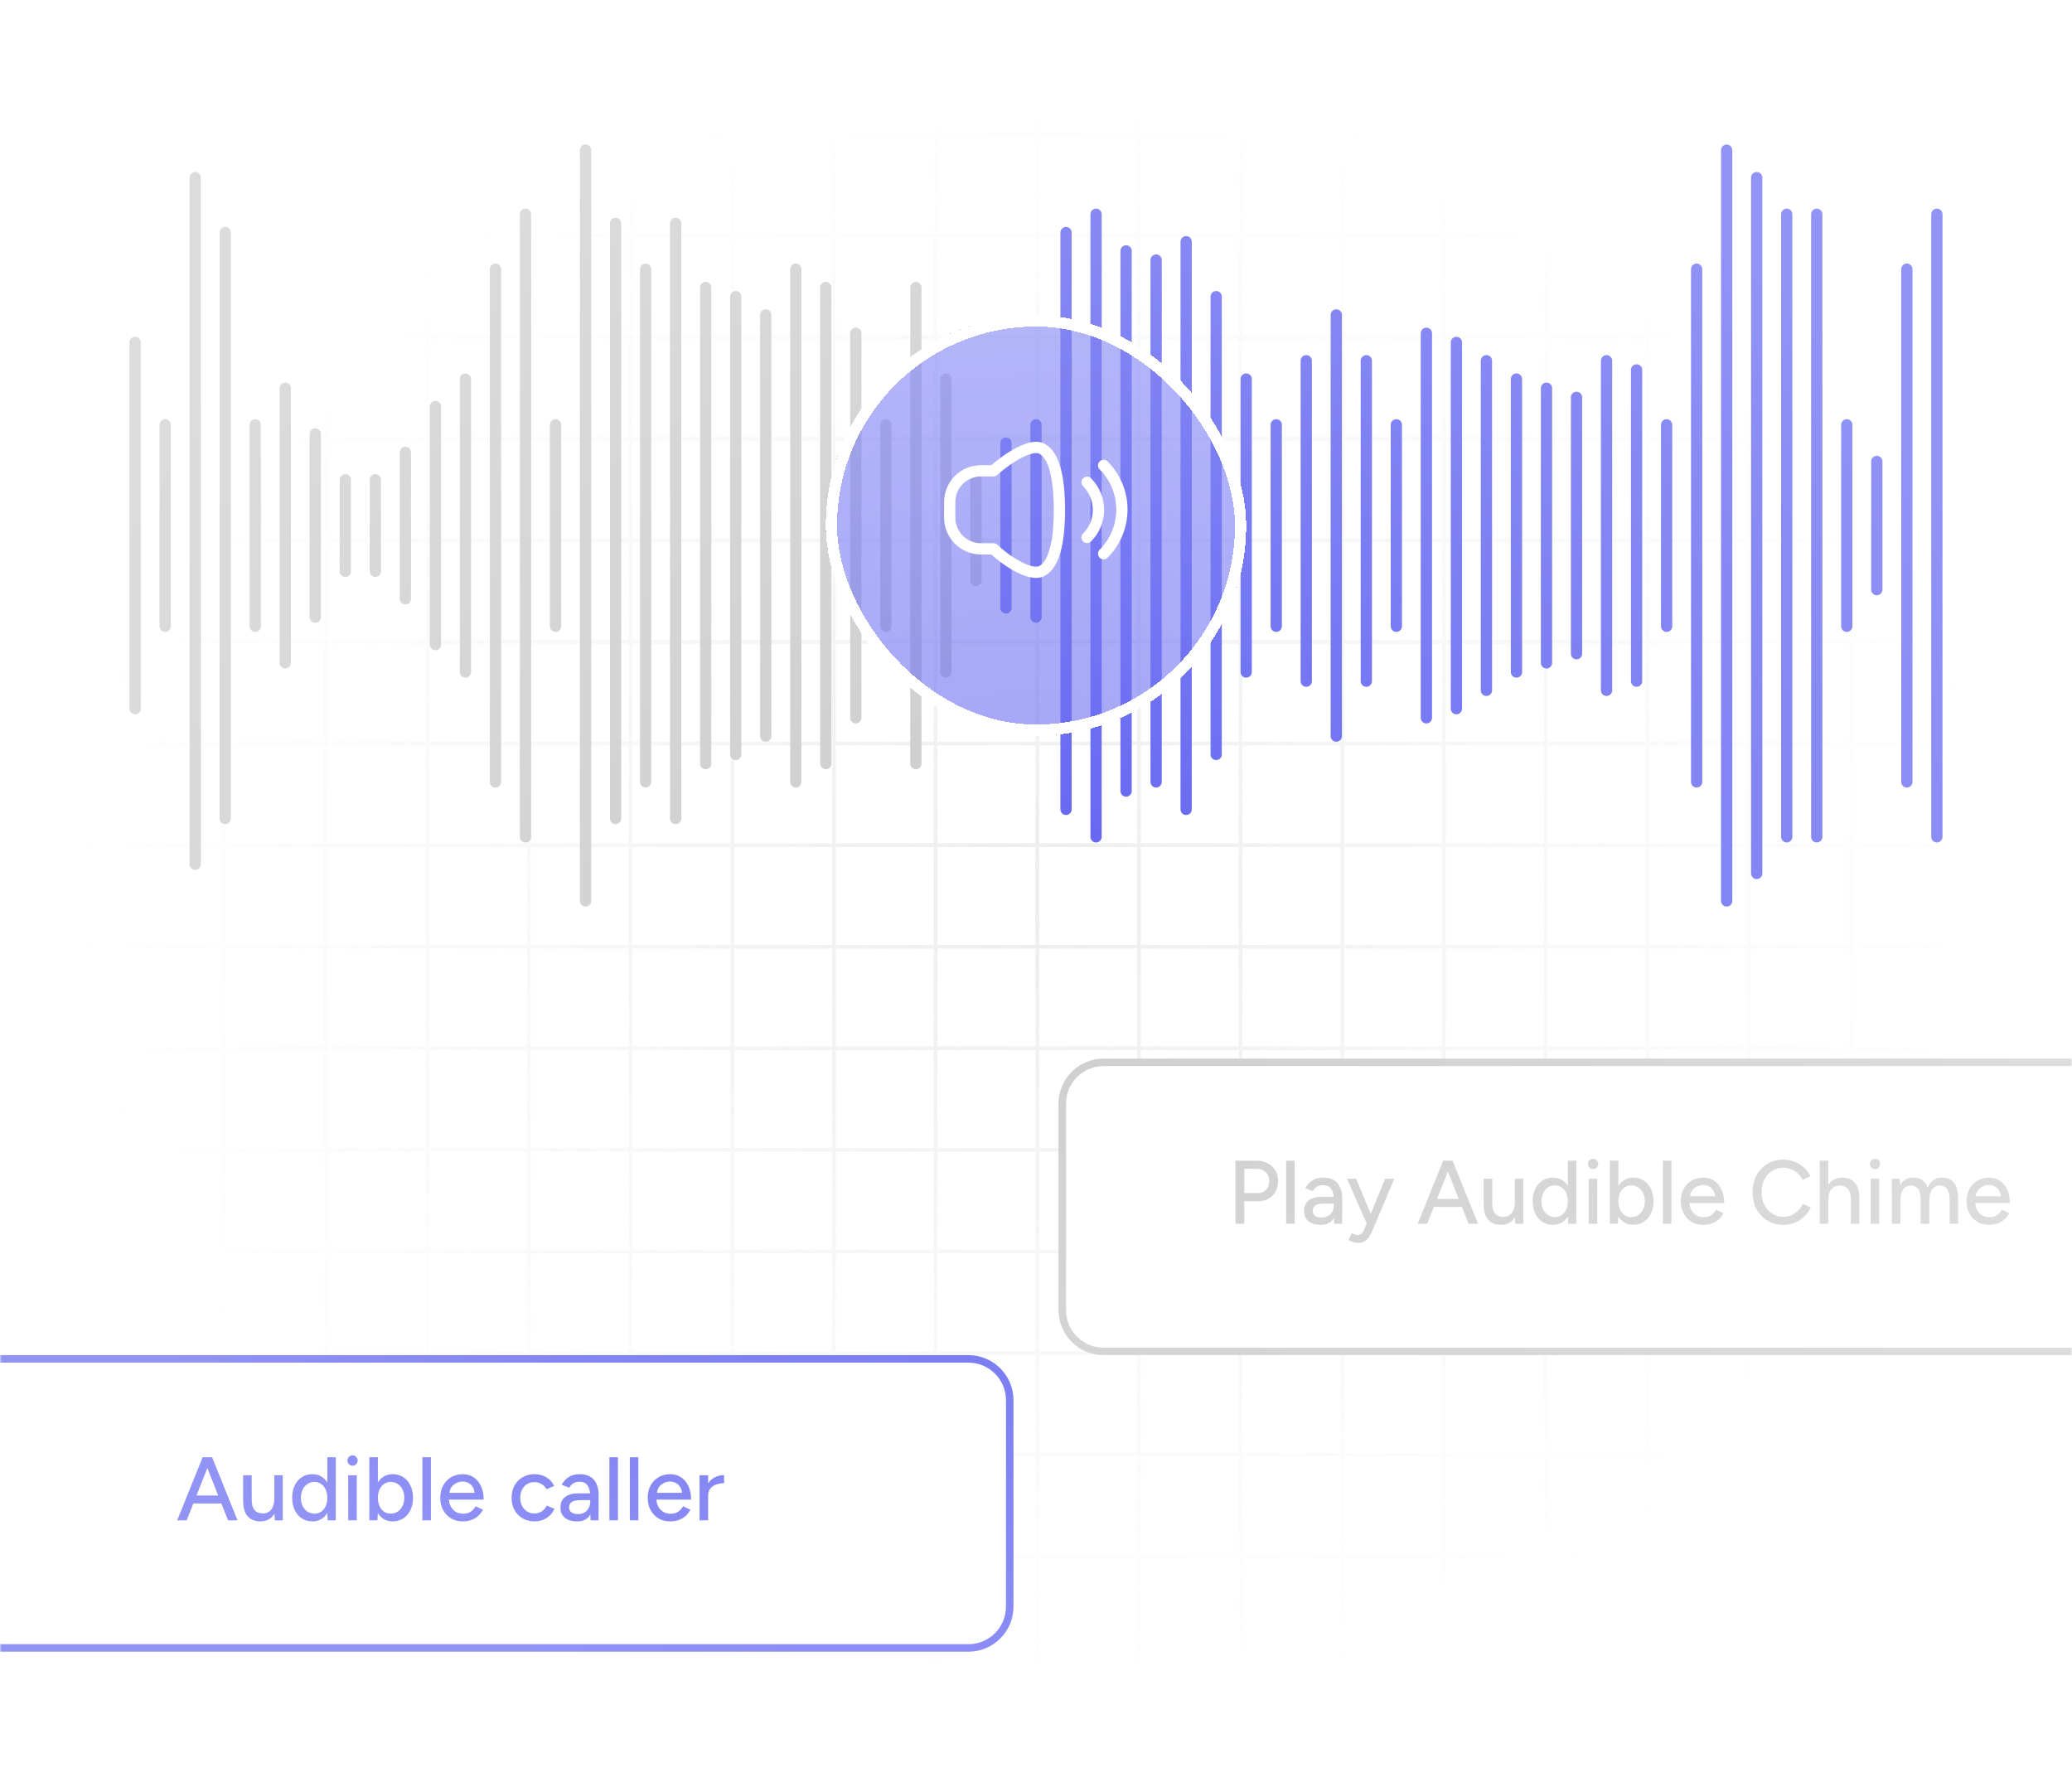 <svg width="552" height="476" viewBox="0 0 552 476" fill="none" xmlns="http://www.w3.org/2000/svg">
<path d="M0 0H552V476H0V0Z" fill="white"/>
<mask id="mask0_16567_7441" style="mask-type:alpha" maskUnits="userSpaceOnUse" x="0" y="0" width="552" height="476">
<path d="M0 0H552V476H0V0Z" fill="url(#paint0_radial_16567_7441)"/>
</mask>
<g mask="url(#mask0_16567_7441)">
<mask id="mask1_16567_7441" style="mask-type:alpha" maskUnits="userSpaceOnUse" x="20" y="20" width="512" height="436">
<path d="M20 28C20 23.582 23.582 20 28 20H524C528.418 20 532 23.582 532 28V448C532 452.418 528.418 456 524 456H28C23.582 456 20 452.418 20 448V28Z" fill="url(#paint1_radial_16567_7441)"/>
</mask>
<g mask="url(#mask1_16567_7441)">
<path opacity="0.2" d="M-156.995 -127L-156.995 603.662M-129.911 -127L-129.911 603.662M-102.828 -127L-102.828 603.662M-75.745 -127L-75.745 603.662M-48.661 -127L-48.661 603.662M-21.578 -127L-21.578 603.662M5.505 -127L5.505 603.662M32.589 -127L32.589 603.662M-184.078 -127L-184.078 603.662M-211.162 -127L-211.162 603.662M-238.245 -127L-238.245 603.662M-265.328 -127L-265.328 603.662M-292.411 -127L-292.411 603.662M-319.495 -127L-319.495 603.662M-346.578 -127L-346.578 603.662M59.672 -127L59.672 603.662M86.755 -127L86.755 603.662M113.839 -127L113.838 603.662M140.922 -127L140.922 603.662M168.005 -127L168.005 603.662M195.089 -127L195.088 603.662M222.172 -127L222.172 603.662M249.255 -127L249.255 603.662M276.339 -127L276.338 603.662M303.422 -127L303.422 603.662M330.505 -127V603.662M357.589 -127V603.662M384.672 -127V603.662M411.755 -127V603.662M438.839 -127V603.662M465.922 -127V603.662M493.005 -127V603.662M520.089 -127V603.662M547.172 -127V603.662M574.256 -127V603.662M601.34 -127V603.662M628.423 -127V603.662M655.507 -127V603.662M682.59 -127V603.662M709.672 -127V603.662M736.755 -127V603.662M763.839 -127V603.662M790.922 -127V603.662M818.005 -127V603.662M845.089 -127V603.662M872.172 -127V603.662M899.255 -127V603.662M926 -99.6L-374 -99.6M926 -72.538L-374 -72.539M926 -45.477L-374 -45.477M926 -18.415L-374 -18.415M926 8.646L-374 8.646M926 35.708L-374 35.708M926 62.77L-374 62.769M926 89.831L-374 89.831M926 116.893L-374 116.893M926 143.954L-374 143.954M926 171.016L-374 171.016M926 198.078L-374 198.078M926 225.139L-374 225.139M926 252.201L-374 252.201M926 279.263L-374 279.263M926 306.324L-374 306.324M926 333.386L-374 333.386M926 360.447L-374 360.447M926 387.509L-374 387.509M926 414.571L-374 414.571M926 441.632L-374 441.632M926 468.694L-374 468.694M926 495.756L-374 495.756M926 522.817L-374 522.817M926 549.879L-374 549.879M926 576.94L-374 576.94M926 604L-374 604" stroke="url(#paint2_radial_16567_7441)"/>
</g>
<g filter="url(#filter0_d_16567_7441)">
<path d="M282 290C282 283.373 287.373 278 294 278H570C576.627 278 582 283.373 582 290V345C582 351.627 576.627 357 570 357H294C287.373 357 282 351.627 282 345V290Z" fill="white"/>
<path d="M294 279H570C576.075 279 581 283.925 581 290V345C581 351.075 576.075 356 570 356H294C287.925 356 283 351.075 283 345V290C283 283.925 287.925 279 294 279Z" stroke="#CDCDCD" stroke-width="2"/>
</g>
<path d="M329.136 326V309.2H334.8C335.92 309.2 336.904 309.432 337.752 309.896C338.616 310.344 339.288 310.976 339.768 311.792C340.264 312.592 340.512 313.528 340.512 314.6C340.512 315.64 340.288 316.568 339.84 317.384C339.392 318.2 338.768 318.84 337.968 319.304C337.184 319.768 336.28 320 335.256 320H331.488V326H329.136ZM331.488 317.816H335.232C336.08 317.816 336.776 317.52 337.32 316.928C337.864 316.32 338.136 315.544 338.136 314.6C338.136 313.624 337.816 312.84 337.176 312.248C336.552 311.656 335.752 311.36 334.776 311.36H331.488V317.816ZM342.646 326V309.2H344.927V326H342.646ZM355.452 326L355.356 323.912V319.736C355.356 318.856 355.252 318.12 355.044 317.528C354.852 316.936 354.548 316.488 354.132 316.184C353.732 315.88 353.196 315.728 352.524 315.728C351.9 315.728 351.356 315.856 350.892 316.112C350.444 316.368 350.068 316.768 349.764 317.312L347.748 316.544C348.036 316 348.396 315.52 348.828 315.104C349.26 314.672 349.78 314.336 350.388 314.096C350.996 313.84 351.708 313.712 352.524 313.712C353.66 313.712 354.604 313.936 355.356 314.384C356.108 314.832 356.668 315.48 357.036 316.328C357.42 317.176 357.604 318.224 357.588 319.472L357.564 326H355.452ZM351.924 326.288C350.5 326.288 349.388 325.968 348.588 325.328C347.804 324.672 347.412 323.768 347.412 322.616C347.412 321.384 347.82 320.448 348.636 319.808C349.468 319.152 350.62 318.824 352.092 318.824H355.428V320.624H352.716C351.612 320.624 350.836 320.8 350.388 321.152C349.94 321.488 349.716 321.96 349.716 322.568C349.716 323.128 349.924 323.568 350.34 323.888C350.772 324.192 351.364 324.344 352.116 324.344C352.772 324.344 353.34 324.208 353.82 323.936C354.3 323.648 354.676 323.248 354.948 322.736C355.22 322.224 355.356 321.64 355.356 320.984H356.148C356.148 322.616 355.796 323.912 355.092 324.872C354.404 325.816 353.348 326.288 351.924 326.288ZM361.712 331.088C361.36 331.088 360.968 331.024 360.536 330.896C360.12 330.768 359.688 330.6 359.24 330.392L360.08 328.52C360.432 328.68 360.736 328.8 360.992 328.88C361.264 328.96 361.48 329 361.64 329C362.04 329 362.376 328.888 362.648 328.664C362.936 328.44 363.168 328.128 363.344 327.728L364.736 324.44L369.008 314H371.456L365.768 327.488C365.464 328.224 365.144 328.864 364.808 329.408C364.472 329.952 364.056 330.368 363.56 330.656C363.08 330.944 362.464 331.088 361.712 331.088ZM364.112 326L358.856 314H361.28L365.624 324.416L366.32 326H364.112ZM391.236 326L384.588 309.2H386.988L393.756 326H391.236ZM377.7 326L384.468 309.2H386.868L380.22 326H377.7ZM380.892 321.512V319.4H390.564V321.512H380.892ZM403.705 326L403.561 323.792V314H405.817V326H403.705ZM395.257 320.144V314H397.537V320.144H395.257ZM397.537 320.144C397.537 321.216 397.657 322.04 397.897 322.616C398.153 323.192 398.505 323.592 398.953 323.816C399.401 324.04 399.905 324.16 400.465 324.176C401.441 324.176 402.201 323.832 402.745 323.144C403.289 322.456 403.561 321.488 403.561 320.24H404.545C404.545 321.504 404.353 322.592 403.969 323.504C403.601 324.4 403.073 325.088 402.385 325.568C401.697 326.048 400.857 326.288 399.865 326.288C398.937 326.288 398.121 326.096 397.417 325.712C396.729 325.328 396.193 324.728 395.809 323.912C395.441 323.096 395.257 322.04 395.257 320.744V320.144H397.537ZM417.782 326L417.686 323.768V309.2H419.942V326H417.782ZM413.75 326.288C412.662 326.288 411.71 326.024 410.894 325.496C410.094 324.968 409.462 324.232 408.998 323.288C408.55 322.344 408.326 321.248 408.326 320C408.326 318.736 408.55 317.64 408.998 316.712C409.462 315.768 410.094 315.032 410.894 314.504C411.71 313.976 412.662 313.712 413.75 313.712C414.758 313.712 415.63 313.976 416.366 314.504C417.118 315.032 417.694 315.768 418.094 316.712C418.494 317.64 418.694 318.736 418.694 320C418.694 321.248 418.494 322.344 418.094 323.288C417.694 324.232 417.118 324.968 416.366 325.496C415.63 326.024 414.758 326.288 413.75 326.288ZM414.278 324.224C414.95 324.224 415.542 324.048 416.054 323.696C416.566 323.328 416.966 322.832 417.254 322.208C417.542 321.568 417.686 320.832 417.686 320C417.686 319.168 417.542 318.44 417.254 317.816C416.966 317.176 416.566 316.68 416.054 316.328C415.542 315.96 414.942 315.776 414.254 315.776C413.55 315.776 412.926 315.96 412.382 316.328C411.838 316.68 411.414 317.176 411.11 317.816C410.806 318.44 410.654 319.168 410.654 320C410.654 320.832 410.806 321.568 411.11 322.208C411.43 322.832 411.862 323.328 412.406 323.696C412.95 324.048 413.574 324.224 414.278 324.224ZM423.251 326V314H425.531V326H423.251ZM424.403 311.456C424.035 311.456 423.715 311.32 423.443 311.048C423.171 310.76 423.035 310.432 423.035 310.064C423.035 309.68 423.171 309.36 423.443 309.104C423.715 308.832 424.035 308.696 424.403 308.696C424.787 308.696 425.107 308.832 425.363 309.104C425.635 309.36 425.771 309.68 425.771 310.064C425.771 310.432 425.635 310.76 425.363 311.048C425.107 311.32 424.787 311.456 424.403 311.456ZM428.873 326V309.2H431.153V323.768L431.033 326H428.873ZM435.089 326.288C434.081 326.288 433.201 326.024 432.449 325.496C431.713 324.968 431.145 324.232 430.745 323.288C430.345 322.344 430.145 321.248 430.145 320C430.145 318.736 430.345 317.64 430.745 316.712C431.145 315.768 431.713 315.032 432.449 314.504C433.201 313.976 434.081 313.712 435.089 313.712C436.161 313.712 437.105 313.976 437.921 314.504C438.737 315.032 439.369 315.768 439.817 316.712C440.281 317.64 440.513 318.736 440.513 320C440.513 321.248 440.281 322.344 439.817 323.288C439.369 324.232 438.737 324.968 437.921 325.496C437.105 326.024 436.161 326.288 435.089 326.288ZM434.537 324.224C435.257 324.224 435.889 324.048 436.433 323.696C436.977 323.328 437.401 322.832 437.705 322.208C438.025 321.568 438.185 320.832 438.185 320C438.185 319.168 438.033 318.44 437.729 317.816C437.425 317.176 437.001 316.68 436.457 316.328C435.913 315.96 435.281 315.776 434.561 315.776C433.905 315.776 433.313 315.96 432.785 316.328C432.273 316.68 431.873 317.176 431.585 317.816C431.297 318.456 431.153 319.184 431.153 320C431.153 320.832 431.297 321.568 431.585 322.208C431.873 322.832 432.273 323.328 432.785 323.696C433.297 324.048 433.881 324.224 434.537 324.224ZM443.006 326V309.2H445.286V326H443.006ZM453.747 326.288C452.579 326.288 451.547 326.024 450.651 325.496C449.755 324.952 449.051 324.208 448.539 323.264C448.027 322.32 447.771 321.232 447.771 320C447.771 318.768 448.027 317.68 448.539 316.736C449.051 315.792 449.755 315.056 450.651 314.528C451.563 313.984 452.603 313.712 453.771 313.712C454.875 313.712 455.843 313.992 456.675 314.552C457.507 315.096 458.155 315.88 458.619 316.904C459.099 317.912 459.339 319.104 459.339 320.48H449.643L450.075 320.12C450.075 320.968 450.243 321.704 450.579 322.328C450.915 322.952 451.371 323.432 451.947 323.768C452.523 324.088 453.179 324.248 453.915 324.248C454.715 324.248 455.379 324.064 455.907 323.696C456.451 323.312 456.875 322.832 457.179 322.256L459.147 323.168C458.827 323.792 458.411 324.344 457.899 324.824C457.387 325.288 456.779 325.648 456.075 325.904C455.387 326.16 454.611 326.288 453.747 326.288ZM450.219 319.04L449.763 318.68H457.347L456.915 319.04C456.915 318.336 456.771 317.736 456.483 317.24C456.195 316.728 455.811 316.344 455.331 316.088C454.851 315.816 454.315 315.68 453.723 315.68C453.147 315.68 452.587 315.816 452.043 316.088C451.515 316.344 451.075 316.72 450.723 317.216C450.387 317.712 450.219 318.32 450.219 319.04ZM475.155 326.288C473.555 326.288 472.131 325.92 470.883 325.184C469.635 324.432 468.659 323.408 467.955 322.112C467.251 320.8 466.899 319.296 466.899 317.6C466.899 315.904 467.251 314.408 467.955 313.112C468.659 311.8 469.627 310.776 470.859 310.04C472.091 309.288 473.507 308.912 475.107 308.912C476.147 308.912 477.139 309.104 478.083 309.488C479.027 309.856 479.867 310.376 480.603 311.048C481.355 311.704 481.931 312.472 482.331 313.352L480.219 314.312C479.915 313.656 479.499 313.088 478.971 312.608C478.443 312.128 477.843 311.752 477.171 311.48C476.515 311.208 475.827 311.072 475.107 311.072C473.987 311.072 472.987 311.352 472.107 311.912C471.227 312.472 470.539 313.24 470.043 314.216C469.547 315.192 469.299 316.32 469.299 317.6C469.299 318.88 469.547 320.016 470.043 321.008C470.555 322 471.251 322.776 472.131 323.336C473.027 323.88 474.043 324.152 475.179 324.152C475.915 324.152 476.611 324.008 477.267 323.72C477.923 323.416 478.507 323.008 479.019 322.496C479.547 321.968 479.971 321.368 480.291 320.696L482.403 321.632C482.003 322.544 481.435 323.352 480.699 324.056C479.963 324.76 479.115 325.312 478.155 325.712C477.211 326.096 476.211 326.288 475.155 326.288ZM484.796 326V309.2H487.052V326H484.796ZM493.1 326V319.856H495.356V326H493.1ZM493.1 319.856C493.1 318.768 492.972 317.944 492.716 317.384C492.46 316.808 492.108 316.408 491.66 316.184C491.228 315.96 490.732 315.84 490.172 315.824C489.18 315.824 488.412 316.168 487.868 316.856C487.324 317.544 487.052 318.512 487.052 319.76H486.092C486.092 318.496 486.276 317.416 486.644 316.52C487.028 315.608 487.564 314.912 488.252 314.432C488.956 313.952 489.788 313.712 490.748 313.712C491.692 313.712 492.508 313.904 493.196 314.288C493.884 314.672 494.42 315.272 494.804 316.088C495.188 316.888 495.372 317.944 495.356 319.256V319.856H493.1ZM498.369 326V314H500.649V326H498.369ZM499.521 311.456C499.153 311.456 498.833 311.32 498.561 311.048C498.289 310.76 498.153 310.432 498.153 310.064C498.153 309.68 498.289 309.36 498.561 309.104C498.833 308.832 499.153 308.696 499.521 308.696C499.905 308.696 500.225 308.832 500.481 309.104C500.753 309.36 500.889 309.68 500.889 310.064C500.889 310.432 500.753 310.76 500.481 311.048C500.225 311.32 499.905 311.456 499.521 311.456ZM503.99 326V314H506.126L506.222 315.656C506.606 315.016 507.086 314.536 507.662 314.216C508.238 313.88 508.902 313.712 509.654 313.712C510.614 313.712 511.43 313.936 512.102 314.384C512.774 314.816 513.262 315.48 513.566 316.376C513.918 315.512 514.414 314.856 515.054 314.408C515.694 313.944 516.454 313.712 517.334 313.712C518.694 313.712 519.758 314.16 520.526 315.056C521.294 315.936 521.67 317.296 521.654 319.136V326H519.398V319.856C519.398 318.768 519.278 317.944 519.038 317.384C518.814 316.808 518.51 316.408 518.126 316.184C517.742 315.96 517.294 315.84 516.782 315.824C515.886 315.824 515.19 316.168 514.694 316.856C514.214 317.544 513.974 318.512 513.974 319.76V326H511.694V319.856C511.694 318.768 511.582 317.944 511.358 317.384C511.134 316.808 510.822 316.408 510.422 316.184C510.038 315.96 509.59 315.84 509.078 315.824C508.182 315.824 507.486 316.168 506.99 316.856C506.51 317.544 506.27 318.512 506.27 319.76V326H503.99ZM529.872 326.288C528.704 326.288 527.672 326.024 526.776 325.496C525.88 324.952 525.176 324.208 524.664 323.264C524.152 322.32 523.896 321.232 523.896 320C523.896 318.768 524.152 317.68 524.664 316.736C525.176 315.792 525.88 315.056 526.776 314.528C527.688 313.984 528.728 313.712 529.896 313.712C531 313.712 531.968 313.992 532.8 314.552C533.632 315.096 534.28 315.88 534.744 316.904C535.224 317.912 535.464 319.104 535.464 320.48H525.768L526.2 320.12C526.2 320.968 526.368 321.704 526.704 322.328C527.04 322.952 527.496 323.432 528.072 323.768C528.648 324.088 529.304 324.248 530.04 324.248C530.84 324.248 531.504 324.064 532.032 323.696C532.576 323.312 533 322.832 533.304 322.256L535.272 323.168C534.952 323.792 534.536 324.344 534.024 324.824C533.512 325.288 532.904 325.648 532.2 325.904C531.512 326.16 530.736 326.288 529.872 326.288ZM526.344 319.04L525.888 318.68H533.472L533.04 319.04C533.04 318.336 532.896 317.736 532.608 317.24C532.32 316.728 531.936 316.344 531.456 316.088C530.976 315.816 530.44 315.68 529.848 315.68C529.272 315.68 528.712 315.816 528.168 316.088C527.64 316.344 527.2 316.72 526.848 317.216C526.512 317.712 526.344 318.32 526.344 319.04Z" fill="#CDCDCD"/>
<g filter="url(#filter1_d_16567_7441)">
<path d="M-30 369C-30 362.373 -24.627 357 -18 357H258C264.627 357 270 362.373 270 369V424C270 430.627 264.627 436 258 436H-18C-24.627 436 -30 430.627 -30 424L-30 369Z" fill="white"/>
<path d="M-18 358H258C264.075 358 269 362.925 269 369V424C269 430.075 264.075 435 258 435H-18C-24.075 435 -29 430.075 -29 424L-29 369C-29 362.925 -24.075 358 -18 358Z" stroke="#6366F1" stroke-width="2"/>
</g>
<path d="M60.752 405L54.104 388.2H56.504L63.272 405H60.752ZM47.216 405L53.984 388.2H56.384L49.736 405H47.216ZM50.408 400.512V398.4H60.08V400.512H50.408ZM73.221 405L73.077 402.792V393H75.333V405H73.221ZM64.773 399.144V393H67.053V399.144H64.773ZM67.053 399.144C67.053 400.216 67.173 401.04 67.413 401.616C67.669 402.192 68.021 402.592 68.469 402.816C68.917 403.04 69.421 403.16 69.981 403.176C70.957 403.176 71.717 402.832 72.261 402.144C72.805 401.456 73.077 400.488 73.077 399.24H74.061C74.061 400.504 73.869 401.592 73.485 402.504C73.117 403.4 72.589 404.088 71.901 404.568C71.213 405.048 70.373 405.288 69.381 405.288C68.453 405.288 67.637 405.096 66.933 404.712C66.245 404.328 65.709 403.728 65.325 402.912C64.957 402.096 64.773 401.04 64.773 399.744V399.144H67.053ZM87.298 405L87.202 402.768V388.2H89.458V405H87.298ZM83.266 405.288C82.178 405.288 81.226 405.024 80.41 404.496C79.61 403.968 78.978 403.232 78.514 402.288C78.066 401.344 77.842 400.248 77.842 399C77.842 397.736 78.066 396.64 78.514 395.712C78.978 394.768 79.61 394.032 80.41 393.504C81.226 392.976 82.178 392.712 83.266 392.712C84.274 392.712 85.146 392.976 85.882 393.504C86.634 394.032 87.21 394.768 87.61 395.712C88.01 396.64 88.21 397.736 88.21 399C88.21 400.248 88.01 401.344 87.61 402.288C87.21 403.232 86.634 403.968 85.882 404.496C85.146 405.024 84.274 405.288 83.266 405.288ZM83.794 403.224C84.466 403.224 85.058 403.048 85.57 402.696C86.082 402.328 86.482 401.832 86.77 401.208C87.058 400.568 87.202 399.832 87.202 399C87.202 398.168 87.058 397.44 86.77 396.816C86.482 396.176 86.082 395.68 85.57 395.328C85.058 394.96 84.458 394.776 83.77 394.776C83.066 394.776 82.442 394.96 81.898 395.328C81.354 395.68 80.93 396.176 80.626 396.816C80.322 397.44 80.17 398.168 80.17 399C80.17 399.832 80.322 400.568 80.626 401.208C80.946 401.832 81.378 402.328 81.922 402.696C82.466 403.048 83.09 403.224 83.794 403.224ZM92.767 405V393H95.047V405H92.767ZM93.919 390.456C93.551 390.456 93.231 390.32 92.959 390.048C92.687 389.76 92.551 389.432 92.551 389.064C92.551 388.68 92.687 388.36 92.959 388.104C93.231 387.832 93.551 387.696 93.919 387.696C94.303 387.696 94.623 387.832 94.879 388.104C95.151 388.36 95.287 388.68 95.287 389.064C95.287 389.432 95.151 389.76 94.879 390.048C94.623 390.32 94.303 390.456 93.919 390.456ZM98.389 405V388.2H100.669V402.768L100.549 405H98.389ZM104.605 405.288C103.597 405.288 102.717 405.024 101.965 404.496C101.229 403.968 100.661 403.232 100.261 402.288C99.861 401.344 99.661 400.248 99.661 399C99.661 397.736 99.861 396.64 100.261 395.712C100.661 394.768 101.229 394.032 101.965 393.504C102.717 392.976 103.597 392.712 104.605 392.712C105.677 392.712 106.621 392.976 107.437 393.504C108.253 394.032 108.885 394.768 109.333 395.712C109.797 396.64 110.029 397.736 110.029 399C110.029 400.248 109.797 401.344 109.333 402.288C108.885 403.232 108.253 403.968 107.437 404.496C106.621 405.024 105.677 405.288 104.605 405.288ZM104.053 403.224C104.773 403.224 105.405 403.048 105.949 402.696C106.493 402.328 106.917 401.832 107.221 401.208C107.541 400.568 107.701 399.832 107.701 399C107.701 398.168 107.549 397.44 107.245 396.816C106.941 396.176 106.517 395.68 105.973 395.328C105.429 394.96 104.797 394.776 104.077 394.776C103.421 394.776 102.829 394.96 102.301 395.328C101.789 395.68 101.389 396.176 101.101 396.816C100.813 397.456 100.669 398.184 100.669 399C100.669 399.832 100.813 400.568 101.101 401.208C101.389 401.832 101.789 402.328 102.301 402.696C102.813 403.048 103.397 403.224 104.053 403.224ZM112.521 405V388.2H114.802V405H112.521ZM123.263 405.288C122.095 405.288 121.063 405.024 120.167 404.496C119.271 403.952 118.567 403.208 118.055 402.264C117.543 401.32 117.287 400.232 117.287 399C117.287 397.768 117.543 396.68 118.055 395.736C118.567 394.792 119.271 394.056 120.167 393.528C121.079 392.984 122.119 392.712 123.287 392.712C124.391 392.712 125.359 392.992 126.191 393.552C127.023 394.096 127.671 394.88 128.135 395.904C128.615 396.912 128.855 398.104 128.855 399.48H119.159L119.591 399.12C119.591 399.968 119.759 400.704 120.095 401.328C120.431 401.952 120.887 402.432 121.463 402.768C122.039 403.088 122.695 403.248 123.431 403.248C124.231 403.248 124.895 403.064 125.423 402.696C125.967 402.312 126.391 401.832 126.695 401.256L128.663 402.168C128.343 402.792 127.927 403.344 127.415 403.824C126.903 404.288 126.295 404.648 125.591 404.904C124.903 405.16 124.127 405.288 123.263 405.288ZM119.735 398.04L119.279 397.68H126.863L126.431 398.04C126.431 397.336 126.287 396.736 125.999 396.24C125.711 395.728 125.327 395.344 124.847 395.088C124.367 394.816 123.831 394.68 123.239 394.68C122.663 394.68 122.103 394.816 121.559 395.088C121.031 395.344 120.591 395.72 120.239 396.216C119.903 396.712 119.735 397.32 119.735 398.04ZM142.439 405.288C141.239 405.288 140.175 405.024 139.247 404.496C138.319 403.952 137.591 403.208 137.063 402.264C136.551 401.32 136.295 400.232 136.295 399C136.295 397.768 136.551 396.68 137.063 395.736C137.591 394.792 138.311 394.056 139.223 393.528C140.151 392.984 141.207 392.712 142.391 392.712C143.559 392.712 144.607 392.984 145.535 393.528C146.479 394.072 147.183 394.848 147.647 395.856L145.583 396.72C145.279 396.128 144.839 395.664 144.263 395.328C143.703 394.992 143.055 394.824 142.319 394.824C141.599 394.824 140.959 395 140.399 395.352C139.839 395.704 139.399 396.2 139.079 396.84C138.759 397.464 138.599 398.184 138.599 399C138.599 399.816 138.759 400.536 139.079 401.16C139.399 401.784 139.847 402.28 140.423 402.648C140.999 403 141.647 403.176 142.367 403.176C143.103 403.176 143.759 402.992 144.335 402.624C144.911 402.24 145.343 401.728 145.631 401.088L147.719 401.928C147.255 402.984 146.551 403.808 145.607 404.4C144.679 404.992 143.623 405.288 142.439 405.288ZM157.343 405L157.247 402.912V398.736C157.247 397.856 157.143 397.12 156.935 396.528C156.743 395.936 156.439 395.488 156.023 395.184C155.623 394.88 155.087 394.728 154.415 394.728C153.791 394.728 153.247 394.856 152.783 395.112C152.335 395.368 151.959 395.768 151.655 396.312L149.639 395.544C149.927 395 150.287 394.52 150.719 394.104C151.151 393.672 151.671 393.336 152.279 393.096C152.887 392.84 153.599 392.712 154.415 392.712C155.551 392.712 156.495 392.936 157.247 393.384C157.999 393.832 158.559 394.48 158.927 395.328C159.311 396.176 159.495 397.224 159.479 398.472L159.455 405H157.343ZM153.815 405.288C152.391 405.288 151.279 404.968 150.479 404.328C149.695 403.672 149.303 402.768 149.303 401.616C149.303 400.384 149.711 399.448 150.527 398.808C151.359 398.152 152.511 397.824 153.983 397.824H157.319V399.624H154.607C153.503 399.624 152.727 399.8 152.279 400.152C151.831 400.488 151.607 400.96 151.607 401.568C151.607 402.128 151.815 402.568 152.231 402.888C152.663 403.192 153.255 403.344 154.007 403.344C154.663 403.344 155.231 403.208 155.711 402.936C156.191 402.648 156.567 402.248 156.839 401.736C157.111 401.224 157.247 400.64 157.247 399.984H158.039C158.039 401.616 157.687 402.912 156.983 403.872C156.295 404.816 155.239 405.288 153.815 405.288ZM162.35 405V388.2H164.63V405H162.35ZM167.787 405V388.2H170.067V405H167.787ZM178.529 405.288C177.361 405.288 176.329 405.024 175.433 404.496C174.537 403.952 173.833 403.208 173.321 402.264C172.809 401.32 172.553 400.232 172.553 399C172.553 397.768 172.809 396.68 173.321 395.736C173.833 394.792 174.537 394.056 175.433 393.528C176.345 392.984 177.385 392.712 178.553 392.712C179.657 392.712 180.625 392.992 181.457 393.552C182.289 394.096 182.937 394.88 183.401 395.904C183.881 396.912 184.121 398.104 184.121 399.48H174.425L174.857 399.12C174.857 399.968 175.025 400.704 175.361 401.328C175.697 401.952 176.153 402.432 176.729 402.768C177.305 403.088 177.961 403.248 178.697 403.248C179.497 403.248 180.161 403.064 180.689 402.696C181.233 402.312 181.657 401.832 181.961 401.256L183.929 402.168C183.609 402.792 183.193 403.344 182.681 403.824C182.169 404.288 181.561 404.648 180.857 404.904C180.169 405.16 179.393 405.288 178.529 405.288ZM175.001 398.04L174.545 397.68H182.129L181.697 398.04C181.697 397.336 181.553 396.736 181.265 396.24C180.977 395.728 180.593 395.344 180.113 395.088C179.633 394.816 179.097 394.68 178.505 394.68C177.929 394.68 177.369 394.816 176.825 395.088C176.297 395.344 175.857 395.72 175.505 396.216C175.169 396.712 175.001 397.32 175.001 398.04ZM187.765 398.544C187.765 397.248 188.013 396.192 188.509 395.376C189.005 394.56 189.645 393.952 190.429 393.552C191.213 393.152 192.037 392.952 192.901 392.952V395.112C192.181 395.112 191.493 395.224 190.837 395.448C190.197 395.656 189.669 396.008 189.253 396.504C188.853 396.984 188.653 397.64 188.653 398.472L187.765 398.544ZM186.373 405V393H188.653V405H186.373Z" fill="#6366F1"/>
<path d="M36 91.22L36 188.781" stroke="#CDCDCD" stroke-width="3" stroke-linecap="round"/>
<path d="M44 113.17L44 166.829" stroke="#CDCDCD" stroke-width="3" stroke-linecap="round"/>
<path d="M52 47.317L52 230.244" stroke="#CDCDCD" stroke-width="3" stroke-linecap="round"/>
<path d="M60 61.951L60 218.049" stroke="#CDCDCD" stroke-width="3" stroke-linecap="round"/>
<path d="M68 113.17L68 166.829" stroke="#CDCDCD" stroke-width="3" stroke-linecap="round"/>
<path d="M76 103.415L76 176.585" stroke="#CDCDCD" stroke-width="3" stroke-linecap="round"/>
<path d="M84 115.61L84 164.39" stroke="#CDCDCD" stroke-width="3" stroke-linecap="round"/>
<path d="M92 127.805L92 152.195" stroke="#CDCDCD" stroke-width="3" stroke-linecap="round"/>
<path d="M100 127.805L100 152.195" stroke="#CDCDCD" stroke-width="3" stroke-linecap="round"/>
<path d="M108 120.488L108 159.512" stroke="#CDCDCD" stroke-width="3" stroke-linecap="round"/>
<path d="M116 108.292L116 171.707" stroke="#CDCDCD" stroke-width="3" stroke-linecap="round"/>
<path d="M124 100.976L124 179.024" stroke="#CDCDCD" stroke-width="3" stroke-linecap="round"/>
<path d="M132 71.707L132 208.293" stroke="#CDCDCD" stroke-width="3" stroke-linecap="round"/>
<path d="M140 57.073L140 222.927" stroke="#CDCDCD" stroke-width="3" stroke-linecap="round"/>
<path d="M148 113.17L148 166.829" stroke="#CDCDCD" stroke-width="3" stroke-linecap="round"/>
<path d="M156 40L156 240" stroke="#CDCDCD" stroke-width="3" stroke-linecap="round"/>
<path d="M164 59.512L164 218.049" stroke="#CDCDCD" stroke-width="3" stroke-linecap="round"/>
<path d="M172 71.707L172 208.293" stroke="#CDCDCD" stroke-width="3" stroke-linecap="round"/>
<path d="M180 59.512L180 218.049" stroke="#CDCDCD" stroke-width="3" stroke-linecap="round"/>
<path d="M188 76.585L188 203.415" stroke="#CDCDCD" stroke-width="3" stroke-linecap="round"/>
<path d="M196 79.024L196 200.976" stroke="#CDCDCD" stroke-width="3" stroke-linecap="round"/>
<path d="M204 83.902L204 196.097" stroke="#CDCDCD" stroke-width="3" stroke-linecap="round"/>
<path d="M212 71.707L212 208.293" stroke="#CDCDCD" stroke-width="3" stroke-linecap="round"/>
<path d="M220 76.585L220 203.415" stroke="#CDCDCD" stroke-width="3" stroke-linecap="round"/>
<path d="M228 88.78L228 191.219" stroke="#CDCDCD" stroke-width="3" stroke-linecap="round"/>
<path d="M236 113.17L236 166.829" stroke="#CDCDCD" stroke-width="3" stroke-linecap="round"/>
<path d="M244 76.585L244 203.415" stroke="#CDCDCD" stroke-width="3" stroke-linecap="round"/>
<path d="M252 100.976L252 179.024" stroke="#CDCDCD" stroke-width="3" stroke-linecap="round"/>
<path d="M260 125.366L260 154.634" stroke="#CDCDCD" stroke-width="3" stroke-linecap="round"/>
<path d="M268 118.049L268 161.951" stroke="#6366F1" stroke-width="3" stroke-linecap="round"/>
<path d="M276 113.17L276 164.39" stroke="#6366F1" stroke-width="3" stroke-linecap="round"/>
<path d="M284 61.951L284 215.61" stroke="#6366F1" stroke-width="3" stroke-linecap="round"/>
<path d="M292 57.073L292 222.927" stroke="#6366F1" stroke-width="3" stroke-linecap="round"/>
<path d="M300 66.83L300 210.732" stroke="#6366F1" stroke-width="3" stroke-linecap="round"/>
<path d="M308 69.269L308 208.293" stroke="#6366F1" stroke-width="3" stroke-linecap="round"/>
<path d="M316 64.39L316 215.61" stroke="#6366F1" stroke-width="3" stroke-linecap="round"/>
<path d="M324 79.024L324 200.976" stroke="#6366F1" stroke-width="3" stroke-linecap="round"/>
<path d="M332 100.976L332 179.024" stroke="#6366F1" stroke-width="3" stroke-linecap="round"/>
<path d="M340 113.17L340 166.829" stroke="#6366F1" stroke-width="3" stroke-linecap="round"/>
<path d="M348 96.098L348 181.464" stroke="#6366F1" stroke-width="3" stroke-linecap="round"/>
<path d="M356 83.902L356 196.097" stroke="#6366F1" stroke-width="3" stroke-linecap="round"/>
<path d="M364 96.098L364 181.464" stroke="#6366F1" stroke-width="3" stroke-linecap="round"/>
<path d="M372 113.17L372 166.829" stroke="#6366F1" stroke-width="3" stroke-linecap="round"/>
<path d="M380 88.78L380 191.219" stroke="#6366F1" stroke-width="3" stroke-linecap="round"/>
<path d="M388 91.22L388 188.781" stroke="#6366F1" stroke-width="3" stroke-linecap="round"/>
<path d="M396 96.098L396 183.903" stroke="#6366F1" stroke-width="3" stroke-linecap="round"/>
<path d="M404 100.976L404 179.024" stroke="#6366F1" stroke-width="3" stroke-linecap="round"/>
<path d="M412 103.415L412 176.585" stroke="#6366F1" stroke-width="3" stroke-linecap="round"/>
<path d="M420 105.854L420 174.146" stroke="#6366F1" stroke-width="3" stroke-linecap="round"/>
<path d="M428 96.098L428 183.903" stroke="#6366F1" stroke-width="3" stroke-linecap="round"/>
<path d="M436 98.537L436 181.463" stroke="#6366F1" stroke-width="3" stroke-linecap="round"/>
<path d="M444 113.17L444 166.829" stroke="#6366F1" stroke-width="3" stroke-linecap="round"/>
<path d="M452 71.707L452 208.293" stroke="#6366F1" stroke-width="3" stroke-linecap="round"/>
<path d="M460 40L460 240" stroke="#6366F1" stroke-width="3" stroke-linecap="round"/>
<path d="M468 47.317L468 232.683" stroke="#6366F1" stroke-width="3" stroke-linecap="round"/>
<path d="M476 57.073L476 222.927" stroke="#6366F1" stroke-width="3" stroke-linecap="round"/>
<path d="M484 57.073L484 222.927" stroke="#6366F1" stroke-width="3" stroke-linecap="round"/>
<path d="M492 113.17L492 166.829" stroke="#6366F1" stroke-width="3" stroke-linecap="round"/>
<path d="M500 122.927L500 157.073" stroke="#6366F1" stroke-width="3" stroke-linecap="round"/>
<path d="M508 71.707L508 208.293" stroke="#6366F1" stroke-width="3" stroke-linecap="round"/>
<path d="M516 57.073L516 222.927" stroke="#6366F1" stroke-width="3" stroke-linecap="round"/>
<g filter="url(#filter2_bd_16567_7441)">
<rect x="220" y="80" width="112" height="112" rx="56" fill="#6366F1" fill-opacity="0.6" shape-rendering="crispEdges"/>
<rect x="221.5" y="81.5" width="109" height="109" rx="54.5" stroke="white" stroke-width="3" shape-rendering="crispEdges"/>
</g>
<path d="M277.144 119.36C274.585 118.403 269.157 121.44 264.664 125.413H261.336C259.129 125.413 257.013 126.29 255.452 127.85C253.892 129.41 253.016 131.526 253.016 133.733V137.893C253.016 140.099 253.892 142.216 255.452 143.776C257.013 145.336 259.129 146.213 261.336 146.213H264.664C269.053 150.248 274.481 153.223 277.144 152.287C281.512 150.664 282.24 141.886 282.24 135.813C282.24 129.739 281.512 120.983 277.144 119.36Z" stroke="white" stroke-width="3" stroke-linecap="round" stroke-linejoin="round"/>
<path d="M294.012 123.978C297.13 127.098 298.882 131.329 298.882 135.74C298.882 140.151 297.13 144.382 294.012 147.502" stroke="white" stroke-width="3" stroke-linecap="round" stroke-linejoin="round"/>
<path d="M289.602 143.176C291.551 141.226 292.646 138.581 292.646 135.823C292.646 133.066 291.551 130.421 289.602 128.471" stroke="white" stroke-width="3" stroke-linecap="round" stroke-linejoin="round"/>
</g>
<defs>
<filter id="filter0_d_16567_7441" x="258" y="258" width="348" height="127" filterUnits="userSpaceOnUse" color-interpolation-filters="sRGB">
<feFlood flood-opacity="0" result="BackgroundImageFix"/>
<feColorMatrix in="SourceAlpha" type="matrix" values="0 0 0 0 0 0 0 0 0 0 0 0 0 0 0 0 0 0 127 0" result="hardAlpha"/>
<feOffset dy="4"/>
<feGaussianBlur stdDeviation="12"/>
<feComposite in2="hardAlpha" operator="out"/>
<feColorMatrix type="matrix" values="0 0 0 0 0.78 0 0 0 0 0.824 0 0 0 0 0.996 0 0 0 0.6 0"/>
<feBlend mode="normal" in2="BackgroundImageFix" result="effect1_dropShadow_16567_7441"/>
<feBlend mode="normal" in="SourceGraphic" in2="effect1_dropShadow_16567_7441" result="shape"/>
</filter>
<filter id="filter1_d_16567_7441" x="-54" y="337" width="348" height="127" filterUnits="userSpaceOnUse" color-interpolation-filters="sRGB">
<feFlood flood-opacity="0" result="BackgroundImageFix"/>
<feColorMatrix in="SourceAlpha" type="matrix" values="0 0 0 0 0 0 0 0 0 0 0 0 0 0 0 0 0 0 127 0" result="hardAlpha"/>
<feOffset dy="4"/>
<feGaussianBlur stdDeviation="12"/>
<feComposite in2="hardAlpha" operator="out"/>
<feColorMatrix type="matrix" values="0 0 0 0 0.78 0 0 0 0 0.824 0 0 0 0 0.996 0 0 0 0.6 0"/>
<feBlend mode="normal" in2="BackgroundImageFix" result="effect1_dropShadow_16567_7441"/>
<feBlend mode="normal" in="SourceGraphic" in2="effect1_dropShadow_16567_7441" result="shape"/>
</filter>
<filter id="filter2_bd_16567_7441" x="184" y="48" width="184" height="184" filterUnits="userSpaceOnUse" color-interpolation-filters="sRGB">
<feFlood flood-opacity="0" result="BackgroundImageFix"/>
<feGaussianBlur in="BackgroundImageFix" stdDeviation="4"/>
<feComposite in2="SourceAlpha" operator="in" result="effect1_backgroundBlur_16567_7441"/>
<feColorMatrix in="SourceAlpha" type="matrix" values="0 0 0 0 0 0 0 0 0 0 0 0 0 0 0 0 0 0 127 0" result="hardAlpha"/>
<feOffset dy="4"/>
<feGaussianBlur stdDeviation="18"/>
<feComposite in2="hardAlpha" operator="out"/>
<feColorMatrix type="matrix" values="0 0 0 0 0.487 0 0 0 0 0.59 0 0 0 0 1 0 0 0 0.2 0"/>
<feBlend mode="normal" in2="effect1_backgroundBlur_16567_7441" result="effect2_dropShadow_16567_7441"/>
<feBlend mode="normal" in="SourceGraphic" in2="effect2_dropShadow_16567_7441" result="shape"/>
</filter>
<radialGradient id="paint0_radial_16567_7441" cx="0" cy="0" r="1" gradientUnits="userSpaceOnUse" gradientTransform="translate(276 238) rotate(90) scale(238 276)">
<stop stop-color="white"/>
<stop offset="1" stop-color="white" stop-opacity="0.7"/>
</radialGradient>
<radialGradient id="paint1_radial_16567_7441" cx="0" cy="0" r="1" gradientUnits="userSpaceOnUse" gradientTransform="translate(276 238) rotate(90) scale(218 256)">
<stop stop-color="white"/>
<stop offset="1" stop-color="#999999" stop-opacity="0"/>
</radialGradient>
<radialGradient id="paint2_radial_16567_7441" cx="0" cy="0" r="1" gradientUnits="userSpaceOnUse" gradientTransform="translate(276 238.5) rotate(90) scale(365.5 524.886)">
<stop stop-color="#9CA3AF"/>
<stop offset="0.12" stop-color="#9CA3AF"/>
</radialGradient>
</defs>
</svg>
